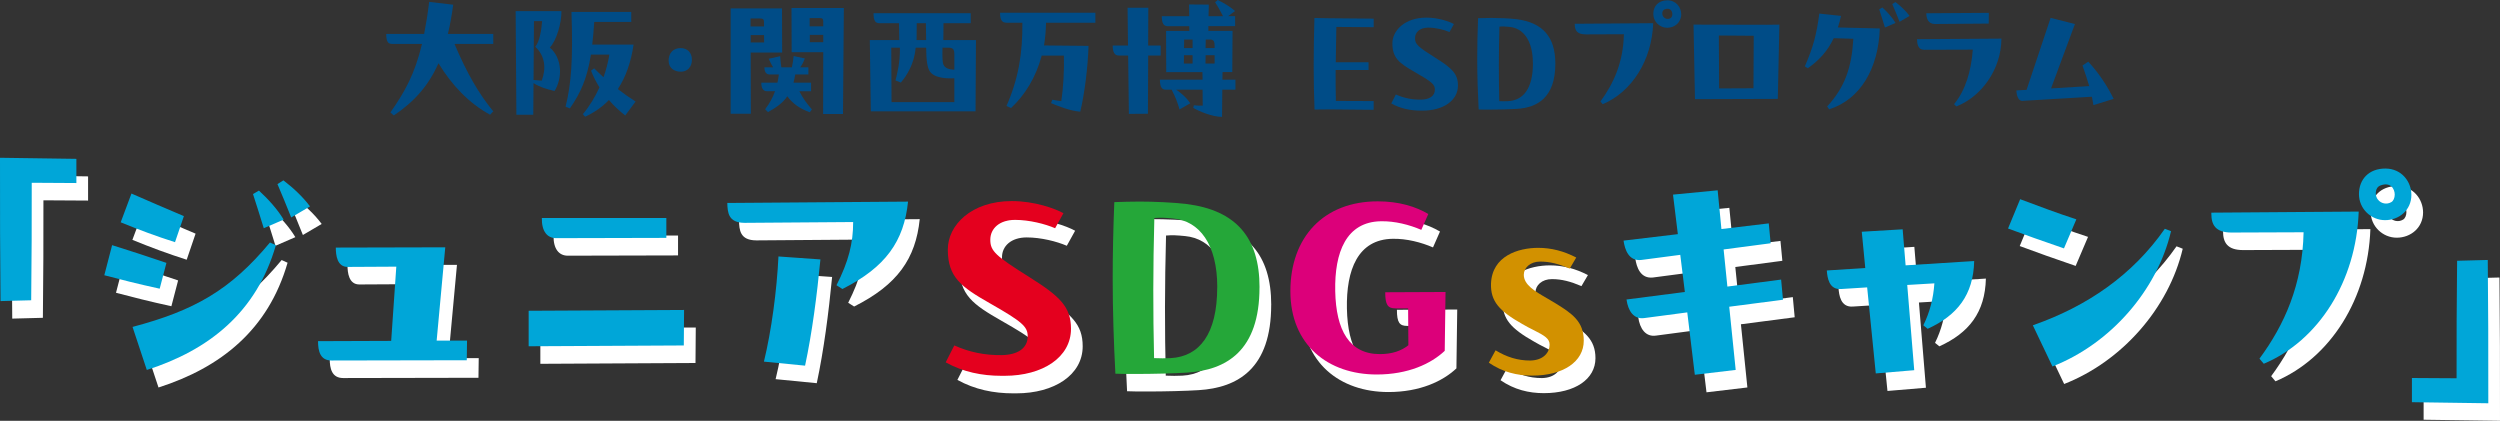 <?xml version="1.0" encoding="UTF-8"?><svg xmlns="http://www.w3.org/2000/svg" viewBox="0 0 650 109.41"><rect x="0" y="0" width="650" height="109.41" fill="#333333" stroke="none"/><defs><style>.d{fill:#004c87;}.e{fill:#00a6d8;}.f{fill:#fff;}.g{fill:#d29100;}.h{fill:#dc007a;}.i{fill:#e4001e;}.j{fill:#25a739;}</style></defs><g id="a"/><g id="b"><g id="c"><g><g><path class="d" d="M128.25,8.82v2.6h-10.08c3.16,7.51,6.4,13.09,10.08,17.52l-.82,.89c-5.43-2.94-9.9-7.59-13.43-13.39-2.6,5.88-6.32,10.01-11.61,13.58l-.89-.78c3.72-5.32,6.32-9.9,8.22-17.82h-7.66c-1.08,0-1.64-.37-1.64-2.6h9.86c.48-2.46,.93-5.21,1.3-8.33l6.25,.74c-.37,2.75-.82,5.28-1.38,7.59h11.79Z"/><path class="d" d="M145.97,2.9c.07,2.94-1.26,7.66-3.01,9.45,3.31,2.9,3.27,7.96,1.23,11.31-2.23-.52-3.79-1-5.47-2.05l-.07,8.22h-4.39l-.19-26.93h11.9Zm-6.81,9.26c1.15-1.3,1.64-4.58,1.79-6.66h-2.12l-.11,15.29c.74,.07,1.53,.15,2.12,.19,1.19-3.09,.93-6.44-1.67-8.82Zm26.08,14.25l-2.68,3.61c-1.34-1.04-2.9-2.42-4.24-4.02-1.67,1.75-3.72,3.2-6.18,4.35l-.6-.67c1.75-2.08,3.2-4.5,4.32-6.96-.82-1.34-1.6-2.79-2.19-4.35l.82-.6c.82,.82,1.64,1.6,2.42,2.31,.67-1.86,1.19-3.87,1.53-5.88h-4.8c-1,6.29-2.68,9.93-5.47,13.99l-1.12-.45c1.45-5.77,1.97-12.2,1.53-24.63h15.55v2.6h-9.63c-.15,2.19-.3,4.2-.52,5.88h10.75c-.67,4.58-2.01,8.41-4.09,11.57,1.53,1.19,3.09,2.27,4.61,3.24Z"/><path class="d" d="M176.92,12.5c1.82,0,2.98,1.19,2.98,3.05s-1.19,3.09-2.86,3.09-3.2-.89-3.2-2.86,1.19-3.27,3.09-3.27Z"/><path class="d" d="M195.18,13.65l.04,15.92h-5.25V2.19h13.35l.04,11.46h-8.18Zm-.04-8.85v2.08h3.5v-1.15c0-.71-.26-.93-1.08-.93h-2.42Zm.04,4.31v1.93h3.5l-.04-1.93h-3.46Zm15.7,12.39v2.23h-3.05c.93,1.82,1.93,3.2,3.27,4.72l-.56,.74c-2.68-1-4.43-2.23-5.84-4.17-1.19,1.79-2.86,2.9-5.02,4.13l-.74-.74c1.23-1.64,2.01-3.12,2.57-4.69h-2.08c-1.04,0-1.49-.82-1.49-2.23h4.2c.15-.67,.26-1.38,.37-2.12h-2.38c-1.04,0-1.38-.86-1.38-1.86h2.27c-.41-.63-.78-1.41-1.15-2.23l2.98-.67c.07,1.04,.15,2.05,.3,2.9h2.75c.19-.89,.33-1.86,.45-2.94l2.9,.63c-.33,.93-.71,1.67-1.19,2.31h2.12v1.86h-3.42c-.11,.78-.3,1.53-.45,2.12h4.58Zm8.52-19.42l-.22,27.56h-5.17l.04-16.07h-8.22l-.04-11.49h13.62Zm-8.89,2.6v2.16h3.53v-1.26c0-.6-.15-.89-.97-.89h-2.57Zm.04,4.39v1.9h3.5v-1.9h-3.5Z"/><path class="d" d="M245.27,10.42h8.48l-.11,18.53h-27.23l-.26-18.53h7.66c-.04-1.04-.07-3.16-.07-4.39h-5.06c-1.04,0-1.56-.52-1.56-2.6h25.26v2.6h-7.07l-.04,4.39Zm-13.54,1.97l.07,14.17h16.33v-6.21c-2.98,.15-5.36-.37-6.29-1.67-.78-1.08-1-3.01-1.04-6.29h-2.72c-.37,4.17-2.27,7.22-3.87,9.08l-1.38-.56c.48-1.9,1.19-4.69,1.15-8.52h-2.27Zm6.62-6.36l-.04,4.39h2.49c-.04-1.04-.07-3.16-.07-4.39h-2.38Zm9.78,8.22c0-1.41-.26-1.86-1.67-1.86h-1.41c-.04,1.75-.07,3.61,.22,4.35,.37,.93,1.34,1.34,2.86,1.38v-3.87Z"/><path class="d" d="M284.8,3.31v2.6h-12.83c-.04,2.08-.22,4.05-.52,5.91l11.57,.11c-.15,5.39-1.08,12.8-2.16,17.11-2.72-.22-5.91-1.53-7.59-2.23l.33-.89c1.08,.22,1.64,.3,2.34,.37,.52-3.42,.78-8,.67-11.83h-5.77c-1.49,5.65-4.35,10.23-7.96,13.62l-1.19-.52c3.16-7.25,4.2-13.76,4.13-21.65h-4.09c-1.15,0-1.71-.6-1.71-2.6h24.77Z"/><path class="d" d="M301.77,11.83v2.6h-3.24l-.07,15.14-4.95,.04-.19-15.18h-2.46c-1.04,0-1.56-.82-1.56-2.6h3.98l-.11-9.82h5.39l-.04,9.82h3.24Zm16.07,8.89h3.38v2.6h-3.42l-.07,7.07c-2.49,0-5.99-1.45-7.48-2.34l.15-.67c.97,.11,1.64,.11,2.31,.07l-.04-4.13h-6.88c1.6,1.08,2.72,2.12,3.68,3.53l-2.79,1.6c-.56-1.93-1-3.05-2.05-5.13h-1.49c-1.04,0-1.56-.67-1.56-2.6h11.09l-.04-1.97h-9.41l-.04-10.71h6.06l-.04-1.23h-5.58c-1.04,0-1.56-.67-1.56-2.6h7.14l-.04-3.05,5.13,.04-.07,3.01h3.76c-.59-1.15-1.19-2.31-2.05-3.61l.67-.6c1.53,.74,3.16,1.67,4.5,2.86l-1.79,1.34h1.82v2.6h-6.96v1.23h6.29l-.07,10.71h-2.53l-.04,1.97Zm-7.77-6.36h-2.23l-.04,2.16h2.27v-2.16Zm0-1.86v-2.23h-2.19l-.04,2.23h2.23Zm3.35,4.02h2.38v-2.16h-2.34l-.04,2.16Zm2.38-4.02v-.56c0-.97-.15-1.67-1.19-1.67h-1.12l-.04,2.23h2.34Z"/><path class="d" d="M357.16,4.84v2.23l-9.71-.07c-.07,3.2-.11,6.18-.15,9.19h8.52v2.01h-8.56c0,2.68,0,5.36,.07,8.04l9.82,.04v2.27l-11.2-.11-4.17,.04c-.15-3.79-.22-7.55-.22-11.46s.07-8,.19-12.35l3.42,.07,11.98,.11Z"/><path class="d" d="M378.02,6.25l-1.15,2.08c-1.38-.6-3.57-1.15-5.54-1.15-2.16,0-3.42,1.19-3.42,2.75s.71,2.23,5.47,5.21c4.13,2.6,5.69,4.05,5.69,7.11,0,3.94-3.91,6.51-9.19,6.51h-.45c-2.68,0-5.28-.52-7.7-1.86l1.19-2.34c2.05,.93,4.24,1.38,6.58,1.34,2.16-.04,3.57-.93,3.57-2.6,0-1.34-.74-2.01-5.25-4.58-3.98-2.27-5.8-3.61-5.8-7.44,0-3.35,3.24-6.7,8.85-6.7,3.16,0,5.99,1.04,7.14,1.67Z"/><path class="d" d="M404.39,16.52c0,8.78-4.58,11.46-10.04,11.79-1.75,.11-4.65,.19-7.18,.19-.97,0-1.93,0-2.72-.04-.22-4.35-.37-8.63-.37-13.17,0-3.35,.07-6.84,.22-10.56,1.15-.04,2.34-.07,3.5-.07,1.93,0,4.65,.11,6.47,.33,6.84,.86,10.12,4.61,10.12,11.53Zm-5.84-.04c0-5.95-2.49-9.15-6.06-9.49-1.15-.11-1.75-.15-2.64-.07-.19,6.99-.19,12.98-.04,19.38,.74,.04,1.64,.04,2.31,0,3.94-.22,6.44-3.27,6.44-9.82Z"/><path class="d" d="M412.23,8.93c-2.23,0-2.79-1.08-2.79-2.6v-.15l20.39-.15c-.33,9.63-5.54,17.86-13.13,21.06l-.59-.71c3.46-4.69,5.95-10.23,6.1-17.48l-9.97,.04Zm24.89-5.21c0,2.12-1.71,3.5-3.65,3.5s-3.61-1.56-3.61-3.61,1.38-3.53,3.65-3.53,3.61,1.82,3.61,3.65Zm-2.31-.04c0-.82-.59-1.79-1.97-1.26-.82,.3-.78,1.49-.33,1.97,.41,.52,1.19,.71,1.82,.33,.3-.15,.48-.6,.48-1.04Z"/><path class="d" d="M459.4,6.44l3.24-.04-.41,19.31-21.54,.07-.37-19.38,19.08,.04Zm-3.42,2.86l-9.08-.07,.07,13.76,8.93-.04,.07-13.65Z"/><path class="d" d="M478.67,4.13c-.22,1.08-.52,2.08-.82,3.01l10.9,.26c-.37,10.45-5.06,18.45-13.17,21.02l-.52-.74c4.65-5.06,6.36-10.12,6.81-17.6l-5.1-.15c-1.67,3.5-3.98,5.88-6.73,7.81l-.78-.48c2.19-5.06,3.05-8.3,3.76-13.73l5.65,.6Zm10.75-2.19c1.3,1.19,2.6,2.64,3.42,4.02l-2.75,1.19c-.48-1.56-.97-3.12-1.49-4.72l.82-.48Zm3.39-1.41c1.41,1.08,2.72,2.31,3.68,3.61l-2.6,1.53c-.59-1.49-1.3-3.24-1.9-4.61l.82-.52Z"/><path class="d" d="M520.37,10.04c-.04,8.07-5.28,15.14-11.72,17.63l-.59-.6c2.98-3.57,4.46-8.67,4.87-14.17l-12.65,.04c-1.64,0-1.82-1.56-1.86-2.75l21.95-.15Zm-3.31-3.91l-13.99,.11c-1.75,0-2.23-1.49-2.23-2.79l16.26-.11-.04,2.79Z"/><path class="d" d="M544.29,27.34c-.11-.74-.26-1.49-.41-2.19l-18.12,1.08c-1.08,0-1.49-1.64-1.49-2.72l2.64-.15,6.25-18.71,6.32,1.6-6.21,16.74,9.93-.6c-.48-1.64-1.04-3.35-1.75-5.36l1.49-1c3.09,3.31,5.25,6.92,6.62,9.67l-5.28,1.64Z"/></g><g><g><path class="f" d="M22.9,45.86v6.29l-11.61-.07c0,11.47,0,18.04-.14,30.55l-7.97,.21c-.14-14.19-.14-20.9-.14-37.26l19.86,.28Z"/><path class="f" d="M32.19,68.3c5.8,1.82,7.9,2.52,14.12,4.61l-1.75,6.71c-5.8-1.26-10.14-2.38-14.4-3.5l2.03-7.83Zm5.03-13.42c1.75,.77,11.05,4.82,13.63,5.87l-2.31,6.78c-5.03-1.61-9.16-3.15-14.12-5.17l2.8-7.48Zm.28,34.68c16.08-4.26,25.45-9.58,35.73-21.95l1.54,.7c-5.03,17.48-17.41,27.27-33.56,32.44l-3.71-11.19Zm34.12-25.66c-.91-2.94-1.82-5.87-2.8-8.88l1.54-.91c2.45,2.24,4.89,4.96,6.43,7.55l-5.17,2.24Zm7.13-2.8c-1.12-2.8-2.45-6.08-3.57-8.67l1.54-.98c2.66,2.03,5.1,4.33,6.92,6.78l-4.89,2.87Z"/><path class="f" d="M118.81,68.86l-2.24,24.26h7.9l-.07,5.1-35.17,.07c-2.94,0-3.5-2.45-3.5-5.03l19.02-.07,1.33-19.3-12.65,.07c-2.73,0-3.08-3.01-3.08-5.03l28.46-.07Z"/><path class="f" d="M140.49,94.59v-9.23l40.41-.21-.07,9.23-40.34,.21Zm35.8-33.35v5.17l-28.66,.07c-2.24,0-3.78-1.68-3.71-5.24h32.37Z"/><path class="f" d="M239.13,56.98c-1.05,10.28-5.8,17.06-17.06,22.72l-1.54-.98c3.15-6.22,4.33-10.91,4.33-16.43l-28.18,.21c-4.33,0-4.47-2.73-4.54-5.17l46.98-.35Zm-37.47,41.6c1.96-8.04,3.36-18.53,3.78-27.34l10.91,.77c-.91,9.44-2.17,19.09-3.99,27.62l-10.7-1.05Z"/><path class="f" d="M279.54,59.98l-2.17,3.92c-2.59-1.12-6.71-2.17-10.42-2.17-4.05,0-6.43,2.24-6.43,5.17s1.33,4.19,10.28,9.79c7.76,4.89,10.7,7.62,10.7,13.35,0,7.41-7.34,12.23-17.27,12.23h-.84c-5.03,0-9.93-.98-14.47-3.5l2.24-4.4c3.85,1.75,7.97,2.59,12.37,2.52,4.06-.07,6.71-1.75,6.71-4.89,0-2.52-1.4-3.78-9.86-8.6-7.48-4.26-10.91-6.78-10.91-13.98,0-6.29,6.08-12.58,16.64-12.58,5.94,0,11.26,1.96,13.42,3.15Z"/><path class="f" d="M330.51,79.28c0,16.5-8.6,21.53-18.88,22.16-3.29,.21-8.74,.35-13.49,.35-1.82,0-3.64,0-5.1-.07-.42-8.18-.7-16.22-.7-24.75,0-6.29,.14-12.86,.42-19.86,2.17-.07,4.4-.14,6.57-.14,3.64,0,8.74,.21,12.17,.63,12.86,1.61,19.02,8.67,19.02,21.67Zm-10.98-.07c0-11.19-4.68-17.2-11.4-17.83-2.17-.21-3.29-.28-4.96-.14-.35,13.14-.35,24.4-.07,36.43,1.4,.07,3.08,.07,4.33,0,7.41-.42,12.09-6.15,12.09-18.46Z"/><path class="f" d="M378.88,80.47l-.21,15.31c-3.57,3.36-9.51,6.15-17.69,6.15-12.58,0-22.44-7.62-22.44-21.67s8.67-23.35,22.72-23.35c5.59,0,9.93,1.4,13.14,3.29l-1.82,4.13c-3.08-1.33-6.85-2.31-10.49-2.24-9.02,.14-12.1,8.04-11.89,18.18,.21,10.14,3.64,16.36,11.61,16.36,3.15,0,5.59-.84,7.41-2.31l-.07-9.58h-3.29c-1.96,0-2.66-.84-2.66-4.19l15.66-.07Z"/><path class="f" d="M403,69c3.36,0,6.64,.84,9.86,2.52l-1.68,2.87c-2.8-1.19-5.1-1.82-7.69-1.82s-4.26,1.61-4.26,3.43c0,2.59,2.8,4.26,6.22,6.22l1.89,1.12c4.47,2.73,7.48,4.82,7.48,9.79,0,5.45-5.31,9.09-13.42,9.09-3.92,0-7.69-.91-11.26-3.36l1.75-3.22c2.87,1.75,5.73,2.66,9.02,2.66,3.5-.07,5.03-2.17,5.03-4.12,0-1.54-1.19-2.31-4.26-3.85-.84-.42-1.82-.91-2.87-1.54-5.94-3.36-8.25-5.87-8.11-10.49,.28-7.2,7.06-9.3,12.31-9.3Z"/><path class="f" d="M466.13,77.25l.49,5.24-13.98,1.82,1.68,16.43-10.63,1.26-1.96-16.22-11.12,1.47c-2.73,.42-4.26-1.75-4.68-4.82l15.17-1.96-1.19-9.65-10.14,1.33c-3.22,.35-4.26-2.59-4.61-5.03l14.12-1.68-1.26-10.28,11.61-1.12,.98,10.07,12.31-1.47,.49,5.17-12.23,1.61,.98,9.65,13.98-1.82Z"/><path class="f" d="M497.73,64.18l.77,9.37,17.83-1.12c-.21,8.81-4.4,14.12-12.1,17.62l-1.12-.91c1.68-3.43,2.59-6.92,2.87-10.91l-7.06,.42,1.82,22.16-10,.84-2.24-22.37-6.71,.42c-3.29,.28-3.64-3.08-3.78-4.82l10-.63-.91-9.44,10.63-.63Z"/><path class="f" d="M528.28,56.35c5.03,1.89,9.72,3.64,14.61,5.24l-3.22,7.55c-5.17-1.75-10.42-3.64-14.54-5.17l3.15-7.62Zm3.29,32.79c14.19-4.96,25.94-13.07,34.33-25.1l1.61,.63c-3.64,15.45-15.8,29.29-30.83,35.17l-5.1-10.7Z"/><path class="f" d="M583.23,65.02c-4.19,0-5.24-2.03-5.24-4.89v-.28l38.31-.28c-.63,18.11-10.42,33.56-24.68,39.57l-1.12-1.33c6.5-8.81,11.19-19.23,11.47-32.86l-18.74,.07Zm46.77-9.79c0,3.99-3.22,6.57-6.85,6.57s-6.78-2.94-6.78-6.78,2.59-6.64,6.85-6.64,6.78,3.43,6.78,6.85Zm-4.33-.07c0-1.54-1.12-3.36-3.71-2.38-1.54,.56-1.47,2.8-.63,3.71,.77,.98,2.24,1.33,3.43,.63,.56-.28,.91-1.12,.91-1.96Z"/><path class="f" d="M630.14,109.13v-6.29l11.61,.07c0-11.47,0-17.97,.14-30.55l7.97-.21c.14,14.19,.14,20.9,.14,37.26l-19.86-.28Z"/></g><g><path class="e" d="M19.86,41.3v6.29l-11.61-.07c0,11.47,0,18.04-.14,30.55l-7.97,.21c-.14-14.19-.14-20.9-.14-37.26l19.86,.28Z"/><path class="e" d="M29.15,63.74c5.8,1.82,7.9,2.52,14.12,4.61l-1.75,6.71c-5.8-1.26-10.14-2.38-14.4-3.5l2.03-7.83Zm5.03-13.42c1.75,.77,11.05,4.82,13.63,5.87l-2.31,6.78c-5.03-1.61-9.16-3.15-14.12-5.17l2.8-7.48Zm.28,34.68c16.08-4.26,25.45-9.58,35.73-21.95l1.54,.7c-5.03,17.48-17.41,27.27-33.56,32.44l-3.71-11.19Zm34.12-25.66c-.91-2.94-1.82-5.87-2.8-8.88l1.54-.91c2.45,2.24,4.89,4.96,6.43,7.55l-5.17,2.24Zm7.13-2.8c-1.12-2.8-2.45-6.08-3.57-8.67l1.54-.98c2.66,2.03,5.1,4.33,6.92,6.78l-4.89,2.87Z"/><path class="e" d="M115.77,64.3l-2.24,24.26h7.9l-.07,5.1-35.17,.07c-2.94,0-3.5-2.45-3.5-5.03l19.02-.07,1.33-19.3-12.65,.07c-2.73,0-3.08-3.01-3.08-5.03l28.46-.07Z"/><path class="e" d="M137.45,90.03v-9.23l40.41-.21-.07,9.23-40.34,.21Zm35.8-33.35v5.17l-28.66,.07c-2.24,0-3.78-1.68-3.71-5.24h32.37Z"/><path class="e" d="M236.09,52.42c-1.05,10.28-5.8,17.06-17.06,22.72l-1.54-.98c3.15-6.22,4.33-10.91,4.33-16.43l-28.18,.21c-4.33,0-4.47-2.73-4.54-5.17l46.98-.35Zm-37.47,41.6c1.96-8.04,3.36-18.53,3.78-27.34l10.91,.77c-.91,9.44-2.17,19.09-3.99,27.62l-10.7-1.05Z"/><path class="i" d="M276.5,55.42l-2.17,3.92c-2.59-1.12-6.71-2.17-10.42-2.17-4.05,0-6.43,2.24-6.43,5.17s1.33,4.19,10.28,9.79c7.76,4.89,10.7,7.62,10.7,13.35,0,7.41-7.34,12.23-17.27,12.23h-.84c-5.03,0-9.93-.98-14.47-3.5l2.24-4.4c3.85,1.75,7.97,2.59,12.37,2.52,4.06-.07,6.71-1.75,6.71-4.89,0-2.52-1.4-3.78-9.86-8.6-7.48-4.26-10.91-6.78-10.91-13.98,0-6.29,6.08-12.58,16.64-12.58,5.94,0,11.26,1.96,13.42,3.15Z"/><path class="j" d="M327.47,74.72c0,16.5-8.6,21.53-18.88,22.16-3.29,.21-8.74,.35-13.49,.35-1.82,0-3.64,0-5.1-.07-.42-8.18-.7-16.22-.7-24.75,0-6.29,.14-12.86,.42-19.86,2.17-.07,4.4-.14,6.57-.14,3.64,0,8.74,.21,12.17,.63,12.86,1.61,19.02,8.67,19.02,21.67Zm-10.98-.07c0-11.19-4.68-17.2-11.4-17.83-2.17-.21-3.29-.28-4.96-.14-.35,13.14-.35,24.4-.07,36.43,1.4,.07,3.08,.07,4.33,0,7.41-.42,12.09-6.15,12.09-18.46Z"/><path class="h" d="M375.84,75.91l-.21,15.31c-3.57,3.36-9.51,6.15-17.69,6.15-12.58,0-22.44-7.62-22.44-21.67s8.67-23.35,22.72-23.35c5.59,0,9.93,1.4,13.14,3.29l-1.82,4.13c-3.08-1.33-6.85-2.31-10.49-2.24-9.02,.14-12.1,8.04-11.89,18.18,.21,10.14,3.64,16.36,11.61,16.36,3.15,0,5.59-.84,7.41-2.31l-.07-9.58h-3.29c-1.96,0-2.66-.84-2.66-4.19l15.66-.07Z"/><path class="g" d="M399.96,64.44c3.36,0,6.64,.84,9.86,2.52l-1.68,2.87c-2.8-1.19-5.1-1.82-7.69-1.82s-4.26,1.61-4.26,3.43c0,2.59,2.8,4.26,6.22,6.22l1.89,1.12c4.47,2.73,7.48,4.82,7.48,9.79,0,5.45-5.31,9.09-13.42,9.09-3.92,0-7.69-.91-11.26-3.36l1.75-3.22c2.87,1.75,5.73,2.66,9.02,2.66,3.5-.07,5.03-2.17,5.03-4.12,0-1.54-1.19-2.31-4.26-3.85-.84-.42-1.82-.91-2.87-1.54-5.94-3.36-8.25-5.87-8.11-10.49,.28-7.2,7.06-9.3,12.31-9.3Z"/><path class="e" d="M463.09,72.69l.49,5.24-13.98,1.82,1.68,16.43-10.63,1.26-1.96-16.22-11.12,1.47c-2.73,.42-4.26-1.75-4.68-4.82l15.17-1.96-1.19-9.65-10.14,1.33c-3.22,.35-4.26-2.59-4.61-5.03l14.12-1.68-1.26-10.28,11.61-1.12,.98,10.07,12.31-1.47,.49,5.17-12.23,1.61,.98,9.65,13.98-1.82Z"/><path class="e" d="M494.69,59.62l.77,9.37,17.83-1.12c-.21,8.81-4.4,14.12-12.1,17.62l-1.12-.91c1.68-3.43,2.59-6.92,2.87-10.91l-7.06,.42,1.82,22.16-10,.84-2.24-22.37-6.71,.42c-3.29,.28-3.64-3.08-3.78-4.82l10-.63-.91-9.44,10.63-.63Z"/><path class="e" d="M525.24,51.79c5.03,1.89,9.72,3.64,14.61,5.24l-3.22,7.55c-5.17-1.75-10.42-3.64-14.54-5.17l3.15-7.62Zm3.29,32.79c14.19-4.96,25.94-13.07,34.33-25.1l1.61,.63c-3.64,15.45-15.8,29.29-30.83,35.17l-5.1-10.7Z"/><path class="e" d="M580.19,60.46c-4.19,0-5.24-2.03-5.24-4.89v-.28l38.31-.28c-.63,18.11-10.42,33.56-24.68,39.57l-1.12-1.33c6.5-8.81,11.19-19.23,11.47-32.86l-18.74,.07Zm46.77-9.79c0,3.99-3.22,6.57-6.85,6.57s-6.78-2.94-6.78-6.78,2.59-6.64,6.85-6.64,6.78,3.43,6.78,6.85Zm-4.33-.07c0-1.54-1.12-3.36-3.71-2.38-1.54,.56-1.47,2.8-.63,3.71,.77,.98,2.24,1.33,3.43,.63,.56-.28,.91-1.12,.91-1.96Z"/><path class="e" d="M627.1,104.57v-6.29l11.61,.07c0-11.47,0-17.97,.14-30.55l7.97-.21c.14,14.19,.14,20.9,.14,37.26l-19.86-.28Z"/></g></g></g></g></g></svg>